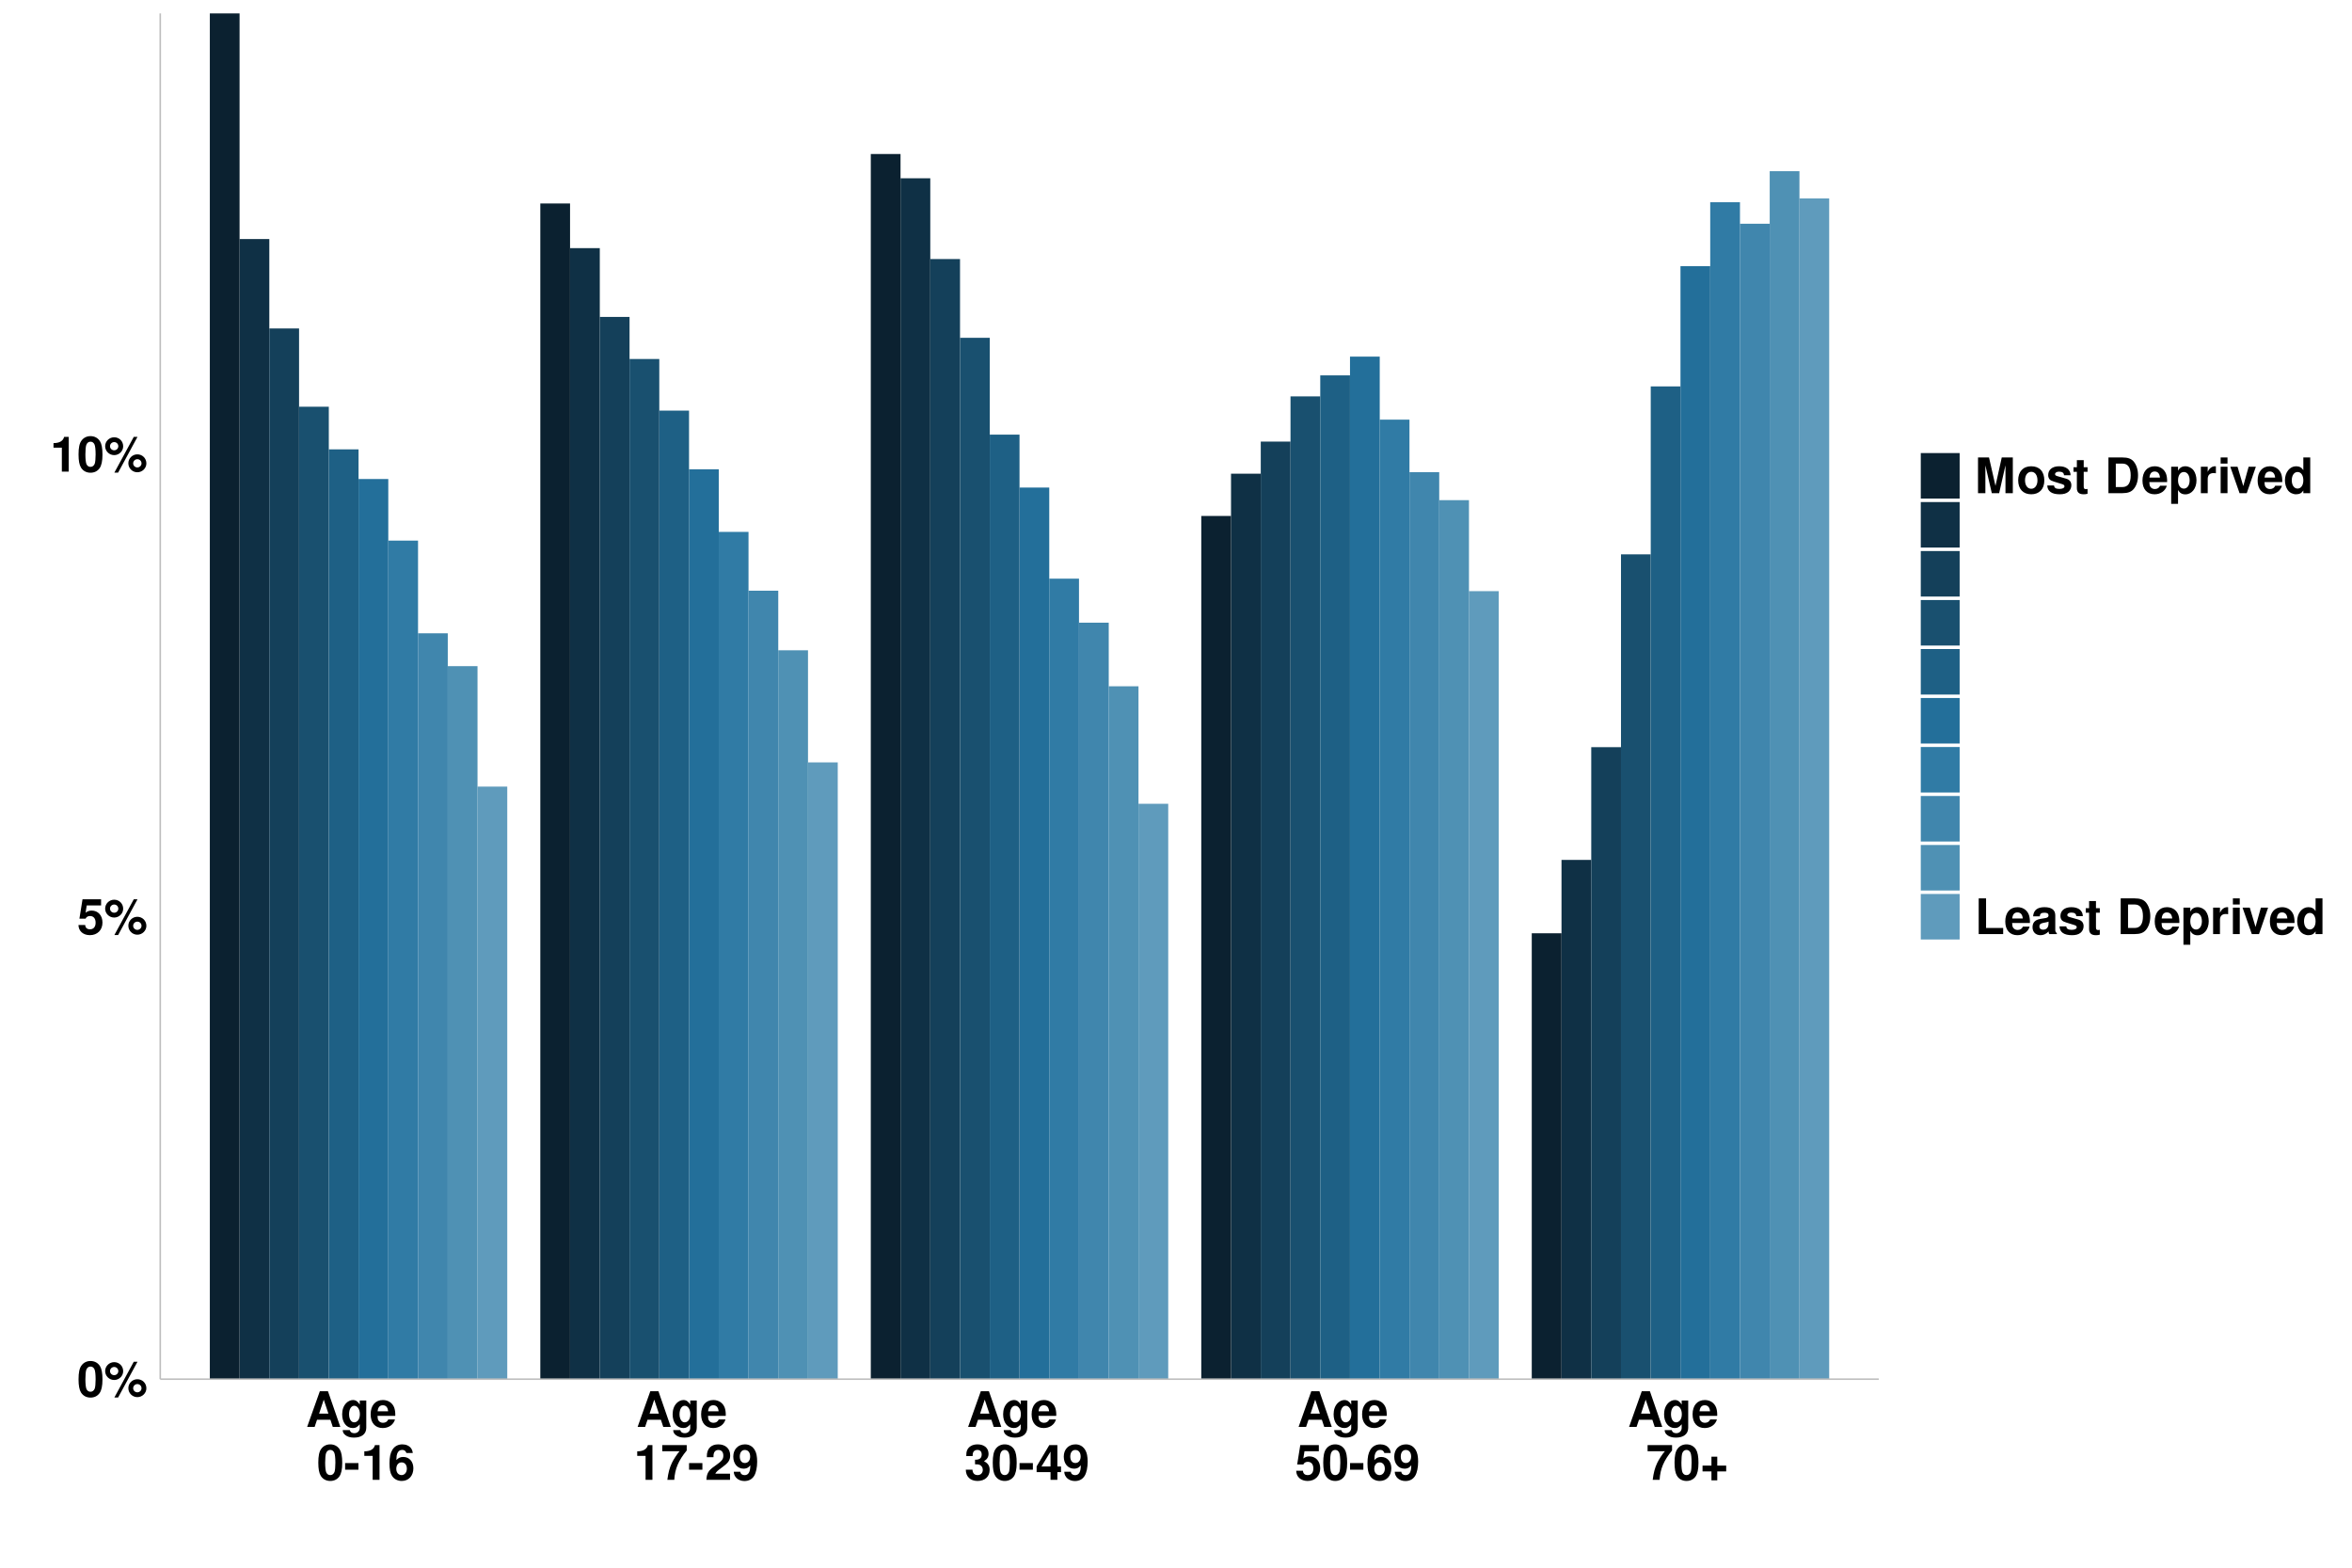 <?xml version="1.0" encoding="UTF-8"?>
<svg xmlns="http://www.w3.org/2000/svg" xmlns:xlink="http://www.w3.org/1999/xlink" width="960pt" height="640pt" viewBox="0 0 960 640" version="1.1">
<defs>
<g>
<symbol overflow="visible" id="glyph0-0">
<path style="stroke:none;" d=""/>
</symbol>
<symbol overflow="visible" id="glyph0-1">
<path style="stroke:none;" d="M 5.453 -14.484 C 3.938 -14.484 2.641 -13.844 1.781 -12.656 C 0.953 -11.562 0.578 -9.766 0.578 -7 C 0.578 -4.484 0.906 -2.719 1.578 -1.641 C 2.422 -0.281 3.797 0.453 5.453 0.453 C 7 0.453 8.266 -0.156 9.141 -1.344 C 9.938 -2.438 10.344 -4.266 10.344 -6.922 C 10.344 -9.516 10.016 -11.281 9.344 -12.375 C 8.5 -13.734 7.125 -14.484 5.453 -14.484 Z M 5.453 -12.219 C 6.188 -12.219 6.766 -11.812 7.094 -11.078 C 7.375 -10.484 7.547 -8.938 7.547 -6.984 C 7.547 -5.375 7.406 -3.812 7.188 -3.234 C 6.859 -2.406 6.266 -1.938 5.453 -1.938 C 4.719 -1.938 4.156 -2.312 3.812 -3.047 C 3.547 -3.641 3.375 -5.125 3.375 -7.016 C 3.375 -8.703 3.516 -10.297 3.734 -10.875 C 4.047 -11.734 4.656 -12.219 5.453 -12.219 Z M 5.453 -12.219 "/>
</symbol>
<symbol overflow="visible" id="glyph0-2">
<path style="stroke:none;" d="M 4.125 -14.016 C 2.094 -14.016 0.438 -12.375 0.438 -10.375 C 0.438 -8.375 2.094 -6.734 4.125 -6.734 C 6.141 -6.734 7.797 -8.359 7.797 -10.344 C 7.797 -12.406 6.188 -14.016 4.125 -14.016 Z M 4.125 -12.047 C 5.078 -12.047 5.812 -11.297 5.812 -10.359 C 5.812 -9.438 5.062 -8.703 4.125 -8.703 C 3.188 -8.703 2.422 -9.438 2.422 -10.375 C 2.422 -11.297 3.188 -12.047 4.125 -12.047 Z M 12.125 -14.188 L 4.203 0.406 L 5.734 0.406 L 13.641 -14.188 Z M 13.578 -7.047 C 11.547 -7.047 9.906 -5.406 9.906 -3.406 C 9.906 -1.375 11.547 0.266 13.578 0.266 C 15.594 0.266 17.266 -1.375 17.266 -3.344 C 17.266 -5.422 15.641 -7.047 13.578 -7.047 Z M 13.578 -5.062 C 14.547 -5.062 15.281 -4.312 15.281 -3.359 C 15.281 -2.453 14.5 -1.703 13.578 -1.703 C 12.641 -1.703 11.875 -2.453 11.875 -3.375 C 11.875 -4.297 12.641 -5.062 13.578 -5.062 Z M 13.578 -5.062 "/>
</symbol>
<symbol overflow="visible" id="glyph0-3">
<path style="stroke:none;" d="M 9.781 -14.188 L 2.203 -14.188 L 0.938 -6.281 L 3.453 -6.281 C 3.766 -6.984 4.406 -7.359 5.266 -7.359 C 6.688 -7.359 7.547 -6.344 7.547 -4.625 C 7.547 -2.953 6.688 -1.938 5.266 -1.938 C 4.047 -1.938 3.359 -2.562 3.297 -3.703 L 0.547 -3.703 C 0.578 -1.219 2.453 0.453 5.219 0.453 C 8.266 0.453 10.344 -1.625 10.344 -4.688 C 10.344 -7.594 8.547 -9.578 5.922 -9.578 C 4.984 -9.578 4.281 -9.344 3.453 -8.719 L 3.922 -11.688 L 9.781 -11.688 Z M 9.781 -14.188 "/>
</symbol>
<symbol overflow="visible" id="glyph0-4">
<path style="stroke:none;" d="M 4.766 -9.781 L 4.766 0 L 7.562 0 L 7.562 -14.188 L 5.703 -14.188 C 5.266 -12.5 3.797 -11.641 1.359 -11.641 L 1.359 -9.781 Z M 4.766 -9.781 "/>
</symbol>
<symbol overflow="visible" id="glyph0-5">
<path style="stroke:none;" d="M 10.016 -2.938 L 10.984 0 L 14.062 0 L 9.016 -14.578 L 5.703 -14.578 L 0.516 0 L 3.578 0 L 4.562 -2.938 Z M 9.203 -5.438 L 5.406 -5.438 L 7.297 -11.141 Z M 9.203 -5.438 "/>
</symbol>
<symbol overflow="visible" id="glyph0-6">
<path style="stroke:none;" d="M 8 -10.797 L 8 -9.141 C 7.219 -10.406 6.359 -10.984 5.219 -10.984 C 4.266 -10.984 3.203 -10.5 2.453 -9.719 C 1.375 -8.594 0.812 -7.047 0.812 -5.141 C 0.812 -1.812 2.578 0.453 5.156 0.453 C 6.312 0.453 7.016 0.078 8 -1.094 L 8 0.359 C 8 1.656 7.078 2.562 5.766 2.562 C 4.766 2.562 4.141 2.125 3.922 1.297 L 1.047 1.297 C 1.062 2.141 1.359 2.719 2.094 3.312 C 2.953 4.016 4.141 4.359 5.656 4.359 C 8.781 4.359 10.656 2.859 10.656 0.359 L 10.656 -10.797 Z M 5.734 -8.641 C 7.062 -8.641 8.047 -7.188 8.047 -5.188 C 8.047 -3.219 7.094 -1.875 5.703 -1.875 C 4.484 -1.875 3.625 -3.219 3.625 -5.188 C 3.625 -7.219 4.484 -8.641 5.734 -8.641 Z M 5.734 -8.641 "/>
</symbol>
<symbol overflow="visible" id="glyph0-7">
<path style="stroke:none;" d="M 10.484 -4.516 C 10.5 -4.766 10.5 -4.859 10.5 -5 C 10.5 -6.078 10.344 -7.078 10.078 -7.844 C 9.359 -9.797 7.625 -10.984 5.438 -10.984 C 2.344 -10.984 0.438 -8.734 0.438 -5.125 C 0.438 -1.656 2.312 0.453 5.375 0.453 C 7.797 0.453 9.766 -0.906 10.375 -3.047 L 7.625 -3.047 C 7.281 -2.188 6.5 -1.688 5.484 -1.688 C 4.688 -1.688 4.047 -2.016 3.641 -2.625 C 3.375 -3.016 3.281 -3.5 3.234 -4.516 Z M 3.281 -6.375 C 3.453 -8.047 4.156 -8.844 5.406 -8.844 C 6.688 -8.844 7.438 -7.984 7.578 -6.375 Z M 3.281 -6.375 "/>
</symbol>
<symbol overflow="visible" id="glyph0-8">
<path style="stroke:none;" d=""/>
</symbol>
<symbol overflow="visible" id="glyph0-9">
<path style="stroke:none;" d="M 5.953 -6.844 L 0.516 -6.844 L 0.516 -4.141 L 5.953 -4.141 Z M 5.953 -6.844 "/>
</symbol>
<symbol overflow="visible" id="glyph0-10">
<path style="stroke:none;" d="M 10.141 -10.953 C 10 -11.875 9.812 -12.344 9.453 -12.859 C 8.719 -13.875 7.422 -14.484 5.875 -14.484 C 4.125 -14.484 2.688 -13.703 1.812 -12.281 C 0.984 -10.906 0.641 -9.312 0.641 -6.734 C 0.641 -4.297 0.938 -2.781 1.656 -1.641 C 2.484 -0.312 3.953 0.453 5.641 0.453 C 8.453 0.453 10.375 -1.641 10.375 -4.734 C 10.375 -7.453 8.703 -9.344 6.266 -9.344 C 5.094 -9.344 4.312 -9 3.438 -8.078 L 3.453 -8.375 C 3.5 -9.703 3.562 -10.125 3.766 -10.656 C 4.141 -11.703 4.812 -12.219 5.797 -12.219 C 6.703 -12.219 7.188 -11.859 7.547 -10.953 Z M 5.562 -7.125 C 6.875 -7.125 7.719 -6.125 7.719 -4.547 C 7.719 -3.047 6.797 -1.938 5.562 -1.938 C 4.281 -1.938 3.406 -2.984 3.406 -4.5 C 3.406 -6.047 4.281 -7.125 5.562 -7.125 Z M 5.562 -7.125 "/>
</symbol>
<symbol overflow="visible" id="glyph0-11">
<path style="stroke:none;" d="M 10.562 -14.188 L 0.578 -14.188 L 0.578 -11.688 L 7.641 -11.688 C 6.781 -10.766 5.078 -8.188 4.516 -6.938 C 3.547 -4.875 3.047 -3.016 2.656 0 L 5.484 0 C 5.734 -4.484 7.203 -7.922 10.562 -11.984 Z M 10.562 -14.188 "/>
</symbol>
<symbol overflow="visible" id="glyph0-12">
<path style="stroke:none;" d="M 10.234 -2.5 L 4.219 -2.5 C 4.594 -3.266 5.047 -3.688 7.125 -5.188 C 9.578 -6.984 10.297 -8.047 10.297 -9.984 C 10.297 -12.719 8.406 -14.484 5.438 -14.484 C 2.5 -14.484 0.781 -12.734 0.781 -9.734 L 0.781 -9.234 L 3.484 -9.234 L 3.484 -9.703 C 3.484 -11.281 4.219 -12.203 5.5 -12.203 C 6.734 -12.203 7.5 -11.344 7.5 -9.922 C 7.5 -8.344 7.016 -7.766 3.859 -5.516 C 1.453 -3.875 0.719 -2.641 0.594 0 L 10.234 0 Z M 10.234 -2.5 "/>
</symbol>
<symbol overflow="visible" id="glyph0-13">
<path style="stroke:none;" d="M 0.766 -3.297 C 0.812 -1.125 2.656 0.484 5.094 0.484 C 6.922 0.484 8.297 -0.281 9.141 -1.719 C 9.875 -2.984 10.312 -5.125 10.312 -7.406 C 10.312 -9.484 10 -11.078 9.344 -12.156 C 8.438 -13.688 7.047 -14.484 5.344 -14.484 C 2.5 -14.484 0.562 -12.438 0.562 -9.484 C 0.562 -6.562 2.281 -4.562 4.797 -4.562 C 5.516 -4.562 6.203 -4.766 6.641 -5.078 C 6.906 -5.266 7.062 -5.438 7.516 -5.953 C 7.516 -3.219 6.766 -1.922 5.188 -1.922 C 4.188 -1.922 3.516 -2.453 3.453 -3.297 Z M 5.266 -12.203 C 6.625 -12.203 7.453 -11.156 7.453 -9.484 C 7.453 -7.922 6.594 -6.875 5.297 -6.875 C 4.016 -6.875 3.219 -7.875 3.219 -9.516 C 3.219 -11.156 4 -12.203 5.266 -12.203 Z M 5.266 -12.203 "/>
</symbol>
<symbol overflow="visible" id="glyph0-14">
<path style="stroke:none;" d="M 4.344 -6.344 C 5.422 -6.344 5.484 -6.344 5.984 -6.203 C 6.922 -5.938 7.516 -5.125 7.516 -4.078 C 7.516 -2.812 6.641 -1.938 5.422 -1.938 C 4.094 -1.938 3.375 -2.703 3.297 -4.156 L 0.578 -4.156 C 0.594 -1.312 2.438 0.453 5.359 0.453 C 8.375 0.453 10.312 -1.312 10.312 -4.078 C 10.312 -5.734 9.594 -6.812 8 -7.594 C 9.297 -8.422 9.859 -9.312 9.859 -10.625 C 9.859 -12.984 8.094 -14.484 5.359 -14.484 C 3.297 -14.484 1.719 -13.578 1.094 -12.047 C 0.844 -11.359 0.766 -10.906 0.766 -9.719 L 3.359 -9.719 C 3.375 -10.484 3.438 -10.859 3.578 -11.219 C 3.844 -11.844 4.484 -12.219 5.297 -12.219 C 6.422 -12.219 7.062 -11.547 7.062 -10.359 C 7.062 -8.922 6.234 -8.219 4.578 -8.219 L 4.344 -8.219 Z M 4.344 -6.344 "/>
</symbol>
<symbol overflow="visible" id="glyph0-15">
<path style="stroke:none;" d="M 10.438 -5.453 L 8.953 -5.453 L 8.953 -14.188 L 5.656 -14.188 L 0.484 -5.5 L 0.484 -3.141 L 6.156 -3.141 L 6.156 0 L 8.953 0 L 8.953 -3.141 L 10.438 -3.141 Z M 6.156 -5.453 L 2.453 -5.453 L 6.156 -11.516 Z M 6.156 -5.453 "/>
</symbol>
<symbol overflow="visible" id="glyph0-16">
<path style="stroke:none;" d="M 10.656 -5.812 L 7.016 -5.812 L 7.016 -9.453 L 4.641 -9.453 L 4.641 -5.812 L 1 -5.812 L 1 -3.438 L 4.641 -3.438 L 4.641 0.203 L 7.016 0.203 L 7.016 -3.438 L 10.656 -3.438 Z M 10.656 -5.812 "/>
</symbol>
<symbol overflow="visible" id="glyph0-17">
<path style="stroke:none;" d="M 4.312 -11.359 L 6.938 0 L 9.938 0 L 12.516 -11.359 L 12.516 0 L 15.516 0 L 15.516 -14.578 L 11 -14.578 L 8.438 -2.984 L 5.797 -14.578 L 1.312 -14.578 L 1.312 0 L 4.312 0 Z M 4.312 -11.359 "/>
</symbol>
<symbol overflow="visible" id="glyph0-18">
<path style="stroke:none;" d="M 6.016 -10.984 C 2.719 -10.984 0.703 -8.797 0.703 -5.266 C 0.703 -1.703 2.719 0.453 6.047 0.453 C 9.344 0.453 11.375 -1.703 11.375 -5.188 C 11.375 -8.844 9.406 -10.984 6.016 -10.984 Z M 6.047 -8.719 C 7.578 -8.719 8.578 -7.344 8.578 -5.219 C 8.578 -3.203 7.547 -1.797 6.047 -1.797 C 4.516 -1.797 3.5 -3.188 3.5 -5.266 C 3.5 -7.344 4.516 -8.719 6.047 -8.719 Z M 6.047 -8.719 "/>
</symbol>
<symbol overflow="visible" id="glyph0-19">
<path style="stroke:none;" d="M 10.094 -7.312 C 10.062 -9.594 8.297 -10.984 5.406 -10.984 C 2.656 -10.984 0.953 -9.594 0.953 -7.375 C 0.953 -6.656 1.188 -6.047 1.562 -5.625 C 1.938 -5.234 2.281 -5.062 3.312 -4.719 L 6.656 -3.688 C 7.359 -3.453 7.594 -3.234 7.594 -2.797 C 7.594 -2.141 6.812 -1.734 5.516 -1.734 C 4.781 -1.734 4.219 -1.859 3.859 -2.125 C 3.562 -2.344 3.438 -2.562 3.312 -3.141 L 0.578 -3.141 C 0.656 -0.766 2.406 0.453 5.688 0.453 C 7.188 0.453 8.312 0.141 9.125 -0.5 C 9.922 -1.141 10.406 -2.141 10.406 -3.203 C 10.406 -4.594 9.703 -5.5 8.281 -5.922 L 4.734 -6.938 C 3.953 -7.188 3.766 -7.344 3.766 -7.781 C 3.766 -8.375 4.406 -8.781 5.375 -8.781 C 6.719 -8.781 7.375 -8.297 7.406 -7.312 Z M 10.094 -7.312 "/>
</symbol>
<symbol overflow="visible" id="glyph0-20">
<path style="stroke:none;" d="M 6.016 -10.578 L 4.453 -10.578 L 4.453 -13.484 L 1.656 -13.484 L 1.656 -10.578 L 0.281 -10.578 L 0.281 -8.719 L 1.656 -8.719 L 1.656 -2.078 C 1.656 -0.375 2.562 0.453 4.406 0.453 C 5.047 0.453 5.5 0.406 6.016 0.234 L 6.016 -1.719 C 5.734 -1.688 5.594 -1.656 5.375 -1.656 C 4.641 -1.656 4.453 -1.875 4.453 -2.844 L 4.453 -8.719 L 6.016 -8.719 Z M 6.016 -10.578 "/>
</symbol>
<symbol overflow="visible" id="glyph0-21">
<path style="stroke:none;" d="M 1.547 0 L 7.234 0 C 9.453 0 10.859 -0.516 11.859 -1.703 C 13 -3.062 13.625 -5.016 13.625 -7.297 C 13.625 -9.562 13 -11.516 11.859 -12.906 C 10.859 -14.078 9.484 -14.578 7.234 -14.578 L 1.547 -14.578 Z M 4.547 -2.5 L 4.547 -12.078 L 7.234 -12.078 C 9.5 -12.078 10.625 -10.5 10.625 -7.281 C 10.625 -4.078 9.5 -2.5 7.234 -2.5 Z M 4.547 -2.5 "/>
</symbol>
<symbol overflow="visible" id="glyph0-22">
<path style="stroke:none;" d="M 3.953 -10.797 L 1.156 -10.797 L 1.156 4.359 L 3.953 4.359 L 3.953 -1.281 C 4.641 -0.078 5.594 0.484 6.953 0.484 C 9.562 0.484 11.484 -1.953 11.484 -5.234 C 11.484 -6.766 11.047 -8.281 10.312 -9.281 C 9.594 -10.297 8.266 -10.984 6.953 -10.984 C 5.594 -10.984 4.641 -10.406 3.953 -9.203 Z M 6.312 -8.641 C 7.734 -8.641 8.688 -7.281 8.688 -5.203 C 8.688 -3.219 7.719 -1.859 6.312 -1.859 C 4.906 -1.859 3.953 -3.219 3.953 -5.234 C 3.953 -7.281 4.906 -8.641 6.312 -8.641 Z M 6.312 -8.641 "/>
</symbol>
<symbol overflow="visible" id="glyph0-23">
<path style="stroke:none;" d="M 1.266 -10.797 L 1.266 0 L 4.062 0 L 4.062 -5.734 C 4.062 -7.375 4.875 -8.203 6.516 -8.203 C 6.812 -8.203 7.016 -8.188 7.406 -8.125 L 7.406 -10.953 C 7.234 -10.984 7.188 -10.984 7.062 -10.984 C 5.781 -10.984 4.688 -10.141 4.062 -8.688 L 4.062 -10.797 Z M 1.266 -10.797 "/>
</symbol>
<symbol overflow="visible" id="glyph0-24">
<path style="stroke:none;" d="M 4.141 -10.797 L 1.344 -10.797 L 1.344 0 L 4.141 0 Z M 4.141 -14.578 L 1.344 -14.578 L 1.344 -12.078 L 4.141 -12.078 Z M 4.141 -14.578 "/>
</symbol>
<symbol overflow="visible" id="glyph0-25">
<path style="stroke:none;" d="M 7 0 L 10.719 -10.797 L 7.766 -10.797 L 5.578 -2.906 L 3.234 -10.797 L 0.281 -10.797 L 4.062 0 Z M 7 0 "/>
</symbol>
<symbol overflow="visible" id="glyph0-26">
<path style="stroke:none;" d="M 8.094 0 L 10.906 0 L 10.906 -14.578 L 8.094 -14.578 L 8.094 -9.406 C 7.406 -10.484 6.484 -10.984 5.125 -10.984 C 2.547 -10.984 0.578 -8.5 0.578 -5.234 C 0.578 -3.781 1.016 -2.297 1.734 -1.266 C 2.484 -0.203 3.797 0.453 5.125 0.453 C 6.484 0.453 7.406 -0.016 8.094 -1.094 Z M 5.734 -8.641 C 7.156 -8.641 8.094 -7.281 8.094 -5.203 C 8.094 -3.234 7.141 -1.875 5.734 -1.875 C 4.344 -1.875 3.375 -3.266 3.375 -5.234 C 3.375 -7.266 4.344 -8.641 5.734 -8.641 Z M 5.734 -8.641 "/>
</symbol>
<symbol overflow="visible" id="glyph0-27">
<path style="stroke:none;" d="M 4.594 -14.578 L 1.594 -14.578 L 1.594 0 L 11.578 0 L 11.578 -2.5 L 4.594 -2.5 Z M 4.594 -14.578 "/>
</symbol>
<symbol overflow="visible" id="glyph0-28">
<path style="stroke:none;" d="M 10.484 -0.344 C 10 -0.797 9.844 -1.125 9.844 -1.656 L 9.844 -7.656 C 9.844 -9.859 8.344 -10.984 5.422 -10.984 C 2.5 -10.984 0.984 -9.734 0.797 -7.234 L 3.5 -7.234 C 3.641 -8.359 4.094 -8.719 5.484 -8.719 C 6.562 -8.719 7.094 -8.359 7.094 -7.641 C 7.094 -7.281 6.922 -6.984 6.625 -6.797 C 6.234 -6.594 6.234 -6.594 4.859 -6.375 L 3.734 -6.188 C 1.594 -5.812 0.562 -4.719 0.562 -2.781 C 0.562 -0.844 1.859 0.453 3.844 0.453 C 5.047 0.453 6.125 -0.047 7.125 -1.078 C 7.125 -0.516 7.188 -0.312 7.438 0 L 10.484 0 Z M 7.094 -4.344 C 7.094 -2.719 6.297 -1.797 4.875 -1.797 C 3.938 -1.797 3.359 -2.297 3.359 -3.094 C 3.359 -3.938 3.797 -4.344 4.953 -4.578 L 5.922 -4.766 C 6.656 -4.906 6.781 -4.938 7.094 -5.094 Z M 7.094 -4.344 "/>
</symbol>
</g>
<clipPath id="clip1">
  <path d="M 194 321 L 208 321 L 208 563.027 L 194 563.027 Z M 194 321 "/>
</clipPath>
<clipPath id="clip2">
  <path d="M 182 271 L 195 271 L 195 563.027 L 182 563.027 Z M 182 271 "/>
</clipPath>
<clipPath id="clip3">
  <path d="M 170 258 L 183 258 L 183 563.027 L 170 563.027 Z M 170 258 "/>
</clipPath>
<clipPath id="clip4">
  <path d="M 158 220 L 171 220 L 171 563.027 L 158 563.027 Z M 158 220 "/>
</clipPath>
<clipPath id="clip5">
  <path d="M 146 195 L 159 195 L 159 563.027 L 146 563.027 Z M 146 195 "/>
</clipPath>
<clipPath id="clip6">
  <path d="M 97 97 L 110 97 L 110 563.027 L 97 563.027 Z M 97 97 "/>
</clipPath>
<clipPath id="clip7">
  <path d="M 109 134 L 123 134 L 123 563.027 L 109 563.027 Z M 109 134 "/>
</clipPath>
<clipPath id="clip8">
  <path d="M 122 166 L 135 166 L 135 563.027 L 122 563.027 Z M 122 166 "/>
</clipPath>
<clipPath id="clip9">
  <path d="M 134 183 L 147 183 L 147 563.027 L 134 563.027 Z M 134 183 "/>
</clipPath>
<clipPath id="clip10">
  <path d="M 85 5.48 L 98 5.48 L 98 563.027 L 85 563.027 Z M 85 5.48 "/>
</clipPath>
<clipPath id="clip11">
  <path d="M 329 311 L 342 311 L 342 563.027 L 329 563.027 Z M 329 311 "/>
</clipPath>
<clipPath id="clip12">
  <path d="M 317 265 L 330 265 L 330 563.027 L 317 563.027 Z M 317 265 "/>
</clipPath>
<clipPath id="clip13">
  <path d="M 305 241 L 318 241 L 318 563.027 L 305 563.027 Z M 305 241 "/>
</clipPath>
<clipPath id="clip14">
  <path d="M 293 217 L 306 217 L 306 563.027 L 293 563.027 Z M 293 217 "/>
</clipPath>
<clipPath id="clip15">
  <path d="M 281 191 L 294 191 L 294 563.027 L 281 563.027 Z M 281 191 "/>
</clipPath>
<clipPath id="clip16">
  <path d="M 232 101 L 245 101 L 245 563.027 L 232 563.027 Z M 232 101 "/>
</clipPath>
<clipPath id="clip17">
  <path d="M 244 129 L 257 129 L 257 563.027 L 244 563.027 Z M 244 129 "/>
</clipPath>
<clipPath id="clip18">
  <path d="M 256 146 L 270 146 L 270 563.027 L 256 563.027 Z M 256 146 "/>
</clipPath>
<clipPath id="clip19">
  <path d="M 269 167 L 282 167 L 282 563.027 L 269 563.027 Z M 269 167 "/>
</clipPath>
<clipPath id="clip20">
  <path d="M 220 83 L 233 83 L 233 563.027 L 220 563.027 Z M 220 83 "/>
</clipPath>
<clipPath id="clip21">
  <path d="M 464 328 L 477 328 L 477 563.027 L 464 563.027 Z M 464 328 "/>
</clipPath>
<clipPath id="clip22">
  <path d="M 452 280 L 465 280 L 465 563.027 L 452 563.027 Z M 452 280 "/>
</clipPath>
<clipPath id="clip23">
  <path d="M 440 254 L 453 254 L 453 563.027 L 440 563.027 Z M 440 254 "/>
</clipPath>
<clipPath id="clip24">
  <path d="M 428 236 L 441 236 L 441 563.027 L 428 563.027 Z M 428 236 "/>
</clipPath>
<clipPath id="clip25">
  <path d="M 416 199 L 429 199 L 429 563.027 L 416 563.027 Z M 416 199 "/>
</clipPath>
<clipPath id="clip26">
  <path d="M 367 72 L 380 72 L 380 563.027 L 367 563.027 Z M 367 72 "/>
</clipPath>
<clipPath id="clip27">
  <path d="M 379 105 L 392 105 L 392 563.027 L 379 563.027 Z M 379 105 "/>
</clipPath>
<clipPath id="clip28">
  <path d="M 391 137 L 404 137 L 404 563.027 L 391 563.027 Z M 391 137 "/>
</clipPath>
<clipPath id="clip29">
  <path d="M 403 177 L 417 177 L 417 563.027 L 403 563.027 Z M 403 177 "/>
</clipPath>
<clipPath id="clip30">
  <path d="M 355 62 L 368 62 L 368 563.027 L 355 563.027 Z M 355 62 "/>
</clipPath>
<clipPath id="clip31">
  <path d="M 599 241 L 612 241 L 612 563.027 L 599 563.027 Z M 599 241 "/>
</clipPath>
<clipPath id="clip32">
  <path d="M 587 204 L 600 204 L 600 563.027 L 587 563.027 Z M 587 204 "/>
</clipPath>
<clipPath id="clip33">
  <path d="M 575 192 L 588 192 L 588 563.027 L 575 563.027 Z M 575 192 "/>
</clipPath>
<clipPath id="clip34">
  <path d="M 563 171 L 576 171 L 576 563.027 L 563 563.027 Z M 563 171 "/>
</clipPath>
<clipPath id="clip35">
  <path d="M 551 145 L 564 145 L 564 563.027 L 551 563.027 Z M 551 145 "/>
</clipPath>
<clipPath id="clip36">
  <path d="M 502 193 L 515 193 L 515 563.027 L 502 563.027 Z M 502 193 "/>
</clipPath>
<clipPath id="clip37">
  <path d="M 514 180 L 527 180 L 527 563.027 L 514 563.027 Z M 514 180 "/>
</clipPath>
<clipPath id="clip38">
  <path d="M 526 161 L 539 161 L 539 563.027 L 526 563.027 Z M 526 161 "/>
</clipPath>
<clipPath id="clip39">
  <path d="M 538 153 L 552 153 L 552 563.027 L 538 563.027 Z M 538 153 "/>
</clipPath>
<clipPath id="clip40">
  <path d="M 490 210 L 503 210 L 503 563.027 L 490 563.027 Z M 490 210 "/>
</clipPath>
<clipPath id="clip41">
  <path d="M 734 81 L 747 81 L 747 563.027 L 734 563.027 Z M 734 81 "/>
</clipPath>
<clipPath id="clip42">
  <path d="M 722 69 L 735 69 L 735 563.027 L 722 563.027 Z M 722 69 "/>
</clipPath>
<clipPath id="clip43">
  <path d="M 710 91 L 723 91 L 723 563.027 L 710 563.027 Z M 710 91 "/>
</clipPath>
<clipPath id="clip44">
  <path d="M 698 82 L 711 82 L 711 563.027 L 698 563.027 Z M 698 82 "/>
</clipPath>
<clipPath id="clip45">
  <path d="M 685 108 L 699 108 L 699 563.027 L 685 563.027 Z M 685 108 "/>
</clipPath>
<clipPath id="clip46">
  <path d="M 637 351 L 650 351 L 650 563.027 L 637 563.027 Z M 637 351 "/>
</clipPath>
<clipPath id="clip47">
  <path d="M 649 305 L 662 305 L 662 563.027 L 649 563.027 Z M 649 305 "/>
</clipPath>
<clipPath id="clip48">
  <path d="M 661 226 L 674 226 L 674 563.027 L 661 563.027 Z M 661 226 "/>
</clipPath>
<clipPath id="clip49">
  <path d="M 673 157 L 686 157 L 686 563.027 L 673 563.027 Z M 673 157 "/>
</clipPath>
<clipPath id="clip50">
  <path d="M 625 380 L 638 380 L 638 563.027 L 625 563.027 Z M 625 380 "/>
</clipPath>
</defs>
<g id="surface132">
<rect x="0" y="0" width="960" height="640" style="fill:rgb(100%,100%,100%);fill-opacity:1;stroke:none;"/>
<rect x="0" y="0" width="960" height="640" style="fill:rgb(100%,100%,100%);fill-opacity:1;stroke:none;"/>
<path style="fill:none;stroke-width:1.067;stroke-linecap:round;stroke-linejoin:round;stroke:rgb(100%,100%,100%);stroke-opacity:1;stroke-miterlimit:10;" d="M 0 640 L 960 640 L 960 0 L 0 0 Z M 0 640 "/>
<g clip-path="url(#clip1)" clip-rule="nonzero">
<path style=" stroke:none;fill-rule:nonzero;fill:rgb(37.255%,60.784%,73.725%);fill-opacity:1;" d="M 194.906 563.027 L 207.047 563.027 L 207.047 321.133 L 194.906 321.133 Z M 194.906 563.027 "/>
</g>
<g clip-path="url(#clip2)" clip-rule="nonzero">
<path style=" stroke:none;fill-rule:nonzero;fill:rgb(30.98%,56.863%,70.588%);fill-opacity:1;" d="M 182.766 563.027 L 194.906 563.027 L 194.906 271.961 L 182.766 271.961 Z M 182.766 563.027 "/>
</g>
<g clip-path="url(#clip3)" clip-rule="nonzero">
<path style=" stroke:none;fill-rule:nonzero;fill:rgb(25.098%,52.549%,67.843%);fill-opacity:1;" d="M 170.625 563.027 L 182.766 563.027 L 182.766 258.531 L 170.625 258.531 Z M 170.625 563.027 "/>
</g>
<g clip-path="url(#clip4)" clip-rule="nonzero">
<path style=" stroke:none;fill-rule:nonzero;fill:rgb(18.824%,48.235%,64.706%);fill-opacity:1;" d="M 158.484 563.027 L 170.625 563.027 L 170.625 220.707 L 158.484 220.707 Z M 158.484 563.027 "/>
</g>
<g clip-path="url(#clip5)" clip-rule="nonzero">
<path style=" stroke:none;fill-rule:nonzero;fill:rgb(13.725%,43.529%,60.392%);fill-opacity:1;" d="M 146.344 563.027 L 158.484 563.027 L 158.484 195.555 L 146.344 195.555 Z M 146.344 563.027 "/>
</g>
<g clip-path="url(#clip6)" clip-rule="nonzero">
<path style=" stroke:none;fill-rule:nonzero;fill:rgb(5.882%,18.824%,27.059%);fill-opacity:1;" d="M 97.785 563.027 L 109.926 563.027 L 109.926 97.586 L 97.785 97.586 Z M 97.785 563.027 "/>
</g>
<g clip-path="url(#clip7)" clip-rule="nonzero">
<path style=" stroke:none;fill-rule:nonzero;fill:rgb(7.843%,25.098%,35.294%);fill-opacity:1;" d="M 109.926 563.027 L 122.066 563.027 L 122.066 134.086 L 109.926 134.086 Z M 109.926 563.027 "/>
</g>
<g clip-path="url(#clip8)" clip-rule="nonzero">
<path style=" stroke:none;fill-rule:nonzero;fill:rgb(9.804%,31.373%,43.529%);fill-opacity:1;" d="M 122.066 563.027 L 134.207 563.027 L 134.207 166.051 L 122.066 166.051 Z M 122.066 563.027 "/>
</g>
<g clip-path="url(#clip9)" clip-rule="nonzero">
<path style=" stroke:none;fill-rule:nonzero;fill:rgb(11.765%,37.647%,52.157%);fill-opacity:1;" d="M 134.207 563.027 L 146.348 563.027 L 146.348 183.449 L 134.207 183.449 Z M 134.207 563.027 "/>
</g>
<g clip-path="url(#clip10)" clip-rule="nonzero">
<path style=" stroke:none;fill-rule:nonzero;fill:rgb(4.314%,12.941%,18.824%);fill-opacity:1;" d="M 85.645 563.027 L 97.785 563.027 L 97.785 5.48 L 85.645 5.48 Z M 85.645 563.027 "/>
</g>
<g clip-path="url(#clip11)" clip-rule="nonzero">
<path style=" stroke:none;fill-rule:nonzero;fill:rgb(37.255%,60.784%,73.725%);fill-opacity:1;" d="M 329.797 563.027 L 341.938 563.027 L 341.938 311.238 L 329.797 311.238 Z M 329.797 563.027 "/>
</g>
<g clip-path="url(#clip12)" clip-rule="nonzero">
<path style=" stroke:none;fill-rule:nonzero;fill:rgb(30.98%,56.863%,70.588%);fill-opacity:1;" d="M 317.656 563.027 L 329.797 563.027 L 329.797 265.484 L 317.656 265.484 Z M 317.656 563.027 "/>
</g>
<g clip-path="url(#clip13)" clip-rule="nonzero">
<path style=" stroke:none;fill-rule:nonzero;fill:rgb(25.098%,52.549%,67.843%);fill-opacity:1;" d="M 305.516 563.027 L 317.656 563.027 L 317.656 241.148 L 305.516 241.148 Z M 305.516 563.027 "/>
</g>
<g clip-path="url(#clip14)" clip-rule="nonzero">
<path style=" stroke:none;fill-rule:nonzero;fill:rgb(18.824%,48.235%,64.706%);fill-opacity:1;" d="M 293.375 563.027 L 305.516 563.027 L 305.516 217.133 L 293.375 217.133 Z M 293.375 563.027 "/>
</g>
<g clip-path="url(#clip15)" clip-rule="nonzero">
<path style=" stroke:none;fill-rule:nonzero;fill:rgb(13.725%,43.529%,60.392%);fill-opacity:1;" d="M 281.234 563.027 L 293.375 563.027 L 293.375 191.602 L 281.234 191.602 Z M 281.234 563.027 "/>
</g>
<g clip-path="url(#clip16)" clip-rule="nonzero">
<path style=" stroke:none;fill-rule:nonzero;fill:rgb(5.882%,18.824%,27.059%);fill-opacity:1;" d="M 232.676 563.027 L 244.816 563.027 L 244.816 101.289 L 232.676 101.289 Z M 232.676 563.027 "/>
</g>
<g clip-path="url(#clip17)" clip-rule="nonzero">
<path style=" stroke:none;fill-rule:nonzero;fill:rgb(7.843%,25.098%,35.294%);fill-opacity:1;" d="M 244.816 563.027 L 256.957 563.027 L 256.957 129.383 L 244.816 129.383 Z M 244.816 563.027 "/>
</g>
<g clip-path="url(#clip18)" clip-rule="nonzero">
<path style=" stroke:none;fill-rule:nonzero;fill:rgb(9.804%,31.373%,43.529%);fill-opacity:1;" d="M 256.957 563.027 L 269.098 563.027 L 269.098 146.566 L 256.957 146.566 Z M 256.957 563.027 "/>
</g>
<g clip-path="url(#clip19)" clip-rule="nonzero">
<path style=" stroke:none;fill-rule:nonzero;fill:rgb(11.765%,37.647%,52.157%);fill-opacity:1;" d="M 269.098 563.027 L 281.238 563.027 L 281.238 167.625 L 269.098 167.625 Z M 269.098 563.027 "/>
</g>
<g clip-path="url(#clip20)" clip-rule="nonzero">
<path style=" stroke:none;fill-rule:nonzero;fill:rgb(4.314%,12.941%,18.824%);fill-opacity:1;" d="M 220.535 563.027 L 232.676 563.027 L 232.676 83.07 L 220.535 83.07 Z M 220.535 563.027 "/>
</g>
<g clip-path="url(#clip21)" clip-rule="nonzero">
<path style=" stroke:none;fill-rule:nonzero;fill:rgb(37.255%,60.784%,73.725%);fill-opacity:1;" d="M 464.688 563.027 L 476.828 563.027 L 476.828 328.145 L 464.688 328.145 Z M 464.688 563.027 "/>
</g>
<g clip-path="url(#clip22)" clip-rule="nonzero">
<path style=" stroke:none;fill-rule:nonzero;fill:rgb(30.98%,56.863%,70.588%);fill-opacity:1;" d="M 452.547 563.027 L 464.688 563.027 L 464.688 280.176 L 452.547 280.176 Z M 452.547 563.027 "/>
</g>
<g clip-path="url(#clip23)" clip-rule="nonzero">
<path style=" stroke:none;fill-rule:nonzero;fill:rgb(25.098%,52.549%,67.843%);fill-opacity:1;" d="M 440.406 563.027 L 452.547 563.027 L 452.547 254.211 L 440.406 254.211 Z M 440.406 563.027 "/>
</g>
<g clip-path="url(#clip24)" clip-rule="nonzero">
<path style=" stroke:none;fill-rule:nonzero;fill:rgb(18.824%,48.235%,64.706%);fill-opacity:1;" d="M 428.266 563.027 L 440.406 563.027 L 440.406 236.234 L 428.266 236.234 Z M 428.266 563.027 "/>
</g>
<g clip-path="url(#clip25)" clip-rule="nonzero">
<path style=" stroke:none;fill-rule:nonzero;fill:rgb(13.725%,43.529%,60.392%);fill-opacity:1;" d="M 416.129 563.027 L 428.27 563.027 L 428.27 199.039 L 416.129 199.039 Z M 416.129 563.027 "/>
</g>
<g clip-path="url(#clip26)" clip-rule="nonzero">
<path style=" stroke:none;fill-rule:nonzero;fill:rgb(5.882%,18.824%,27.059%);fill-opacity:1;" d="M 367.566 563.027 L 379.707 563.027 L 379.707 72.785 L 367.566 72.785 Z M 367.566 563.027 "/>
</g>
<g clip-path="url(#clip27)" clip-rule="nonzero">
<path style=" stroke:none;fill-rule:nonzero;fill:rgb(7.843%,25.098%,35.294%);fill-opacity:1;" d="M 379.707 563.027 L 391.848 563.027 L 391.848 105.742 L 379.707 105.742 Z M 379.707 563.027 "/>
</g>
<g clip-path="url(#clip28)" clip-rule="nonzero">
<path style=" stroke:none;fill-rule:nonzero;fill:rgb(9.804%,31.373%,43.529%);fill-opacity:1;" d="M 391.848 563.027 L 403.988 563.027 L 403.988 137.91 L 391.848 137.91 Z M 391.848 563.027 "/>
</g>
<g clip-path="url(#clip29)" clip-rule="nonzero">
<path style=" stroke:none;fill-rule:nonzero;fill:rgb(11.765%,37.647%,52.157%);fill-opacity:1;" d="M 403.988 563.027 L 416.129 563.027 L 416.129 177.426 L 403.988 177.426 Z M 403.988 563.027 "/>
</g>
<g clip-path="url(#clip30)" clip-rule="nonzero">
<path style=" stroke:none;fill-rule:nonzero;fill:rgb(4.314%,12.941%,18.824%);fill-opacity:1;" d="M 355.426 563.027 L 367.566 563.027 L 367.566 62.871 L 355.426 62.871 Z M 355.426 563.027 "/>
</g>
<g clip-path="url(#clip31)" clip-rule="nonzero">
<path style=" stroke:none;fill-rule:nonzero;fill:rgb(37.255%,60.784%,73.725%);fill-opacity:1;" d="M 599.578 563.027 L 611.719 563.027 L 611.719 241.328 L 599.578 241.328 Z M 599.578 563.027 "/>
</g>
<g clip-path="url(#clip32)" clip-rule="nonzero">
<path style=" stroke:none;fill-rule:nonzero;fill:rgb(30.98%,56.863%,70.588%);fill-opacity:1;" d="M 587.438 563.027 L 599.578 563.027 L 599.578 204.184 L 587.438 204.184 Z M 587.438 563.027 "/>
</g>
<g clip-path="url(#clip33)" clip-rule="nonzero">
<path style=" stroke:none;fill-rule:nonzero;fill:rgb(25.098%,52.549%,67.843%);fill-opacity:1;" d="M 575.297 563.027 L 587.438 563.027 L 587.438 192.766 L 575.297 192.766 Z M 575.297 563.027 "/>
</g>
<g clip-path="url(#clip34)" clip-rule="nonzero">
<path style=" stroke:none;fill-rule:nonzero;fill:rgb(18.824%,48.235%,64.706%);fill-opacity:1;" d="M 563.156 563.027 L 575.297 563.027 L 575.297 171.305 L 563.156 171.305 Z M 563.156 563.027 "/>
</g>
<g clip-path="url(#clip35)" clip-rule="nonzero">
<path style=" stroke:none;fill-rule:nonzero;fill:rgb(13.725%,43.529%,60.392%);fill-opacity:1;" d="M 551.02 563.027 L 563.16 563.027 L 563.16 145.578 L 551.02 145.578 Z M 551.02 563.027 "/>
</g>
<g clip-path="url(#clip36)" clip-rule="nonzero">
<path style=" stroke:none;fill-rule:nonzero;fill:rgb(5.882%,18.824%,27.059%);fill-opacity:1;" d="M 502.457 563.027 L 514.598 563.027 L 514.598 193.391 L 502.457 193.391 Z M 502.457 563.027 "/>
</g>
<g clip-path="url(#clip37)" clip-rule="nonzero">
<path style=" stroke:none;fill-rule:nonzero;fill:rgb(7.843%,25.098%,35.294%);fill-opacity:1;" d="M 514.598 563.027 L 526.738 563.027 L 526.738 180.277 L 514.598 180.277 Z M 514.598 563.027 "/>
</g>
<g clip-path="url(#clip38)" clip-rule="nonzero">
<path style=" stroke:none;fill-rule:nonzero;fill:rgb(9.804%,31.373%,43.529%);fill-opacity:1;" d="M 526.738 563.027 L 538.879 563.027 L 538.879 161.828 L 526.738 161.828 Z M 526.738 563.027 "/>
</g>
<g clip-path="url(#clip39)" clip-rule="nonzero">
<path style=" stroke:none;fill-rule:nonzero;fill:rgb(11.765%,37.647%,52.157%);fill-opacity:1;" d="M 538.879 563.027 L 551.02 563.027 L 551.02 153.234 L 538.879 153.234 Z M 538.879 563.027 "/>
</g>
<g clip-path="url(#clip40)" clip-rule="nonzero">
<path style=" stroke:none;fill-rule:nonzero;fill:rgb(4.314%,12.941%,18.824%);fill-opacity:1;" d="M 490.316 563.027 L 502.457 563.027 L 502.457 210.645 L 490.316 210.645 Z M 490.316 563.027 "/>
</g>
<g clip-path="url(#clip41)" clip-rule="nonzero">
<path style=" stroke:none;fill-rule:nonzero;fill:rgb(37.255%,60.784%,73.725%);fill-opacity:1;" d="M 734.469 563.027 L 746.609 563.027 L 746.609 81.004 L 734.469 81.004 Z M 734.469 563.027 "/>
</g>
<g clip-path="url(#clip42)" clip-rule="nonzero">
<path style=" stroke:none;fill-rule:nonzero;fill:rgb(30.98%,56.863%,70.588%);fill-opacity:1;" d="M 722.328 563.027 L 734.469 563.027 L 734.469 69.891 L 722.328 69.891 Z M 722.328 563.027 "/>
</g>
<g clip-path="url(#clip43)" clip-rule="nonzero">
<path style=" stroke:none;fill-rule:nonzero;fill:rgb(25.098%,52.549%,67.843%);fill-opacity:1;" d="M 710.188 563.027 L 722.328 563.027 L 722.328 91.352 L 710.188 91.352 Z M 710.188 563.027 "/>
</g>
<g clip-path="url(#clip44)" clip-rule="nonzero">
<path style=" stroke:none;fill-rule:nonzero;fill:rgb(18.824%,48.235%,64.706%);fill-opacity:1;" d="M 698.051 563.027 L 710.191 563.027 L 710.191 82.551 L 698.051 82.551 Z M 698.051 563.027 "/>
</g>
<g clip-path="url(#clip45)" clip-rule="nonzero">
<path style=" stroke:none;fill-rule:nonzero;fill:rgb(13.725%,43.529%,60.392%);fill-opacity:1;" d="M 685.91 563.027 L 698.051 563.027 L 698.051 108.641 L 685.91 108.641 Z M 685.91 563.027 "/>
</g>
<g clip-path="url(#clip46)" clip-rule="nonzero">
<path style=" stroke:none;fill-rule:nonzero;fill:rgb(5.882%,18.824%,27.059%);fill-opacity:1;" d="M 637.348 563.027 L 649.488 563.027 L 649.488 351.043 L 637.348 351.043 Z M 637.348 563.027 "/>
</g>
<g clip-path="url(#clip47)" clip-rule="nonzero">
<path style=" stroke:none;fill-rule:nonzero;fill:rgb(7.843%,25.098%,35.294%);fill-opacity:1;" d="M 649.488 563.027 L 661.629 563.027 L 661.629 305.031 L 649.488 305.031 Z M 649.488 563.027 "/>
</g>
<g clip-path="url(#clip48)" clip-rule="nonzero">
<path style=" stroke:none;fill-rule:nonzero;fill:rgb(9.804%,31.373%,43.529%);fill-opacity:1;" d="M 661.629 563.027 L 673.77 563.027 L 673.77 226.293 L 661.629 226.293 Z M 661.629 563.027 "/>
</g>
<g clip-path="url(#clip49)" clip-rule="nonzero">
<path style=" stroke:none;fill-rule:nonzero;fill:rgb(11.765%,37.647%,52.157%);fill-opacity:1;" d="M 673.77 563.027 L 685.91 563.027 L 685.91 157.738 L 673.77 157.738 Z M 673.77 563.027 "/>
</g>
<g clip-path="url(#clip50)" clip-rule="nonzero">
<path style=" stroke:none;fill-rule:nonzero;fill:rgb(4.314%,12.941%,18.824%);fill-opacity:1;" d="M 625.207 563.027 L 637.348 563.027 L 637.348 380.996 L 625.207 380.996 Z M 625.207 563.027 "/>
</g>
<path style="fill:none;stroke-width:0.64;stroke-linecap:butt;stroke-linejoin:round;stroke:rgb(74.51%,74.51%,74.51%);stroke-opacity:1;stroke-miterlimit:10;" d="M 65.41 563.027 L 65.41 5.48 "/>
<g style="fill:rgb(0%,0%,0%);fill-opacity:1;">
  <use xlink:href="#glyph0-1" x="31.48" y="570.107"/>
  <use xlink:href="#glyph0-2" x="42.48" y="570.107"/>
</g>
<g style="fill:rgb(0%,0%,0%);fill-opacity:1;">
  <use xlink:href="#glyph0-3" x="31.48" y="381.318"/>
  <use xlink:href="#glyph0-2" x="42.48" y="381.318"/>
</g>
<g style="fill:rgb(0%,0%,0%);fill-opacity:1;">
  <use xlink:href="#glyph0-4" x="20.48" y="192.533"/>
  <use xlink:href="#glyph0-1" x="31.48" y="192.533"/>
  <use xlink:href="#glyph0-2" x="42.48" y="192.533"/>
</g>
<path style="fill:none;stroke-width:0.64;stroke-linecap:butt;stroke-linejoin:round;stroke:rgb(74.51%,74.51%,74.51%);stroke-opacity:1;stroke-miterlimit:10;" d="M 65.41 563.027 L 766.844 563.027 "/>
<g style="fill:rgb(0%,0%,0%);fill-opacity:1;">
  <use xlink:href="#glyph0-5" x="124.844" y="582.537"/>
  <use xlink:href="#glyph0-6" x="138.844" y="582.537"/>
  <use xlink:href="#glyph0-7" x="150.844" y="582.537"/>
  <use xlink:href="#glyph0-8" x="161.844" y="582.537"/>
</g>
<g style="fill:rgb(0%,0%,0%);fill-opacity:1;">
  <use xlink:href="#glyph0-8" x="123.344" y="604.139"/>
  <use xlink:href="#glyph0-1" x="129.344" y="604.139"/>
  <use xlink:href="#glyph0-9" x="140.344" y="604.139"/>
  <use xlink:href="#glyph0-4" x="147.344" y="604.139"/>
  <use xlink:href="#glyph0-10" x="158.344" y="604.139"/>
</g>
<g style="fill:rgb(0%,0%,0%);fill-opacity:1;">
  <use xlink:href="#glyph0-5" x="259.734" y="582.537"/>
  <use xlink:href="#glyph0-6" x="273.734" y="582.537"/>
  <use xlink:href="#glyph0-7" x="285.734" y="582.537"/>
  <use xlink:href="#glyph0-8" x="296.734" y="582.537"/>
</g>
<g style="fill:rgb(0%,0%,0%);fill-opacity:1;">
  <use xlink:href="#glyph0-8" x="252.734" y="604.139"/>
  <use xlink:href="#glyph0-4" x="258.734" y="604.139"/>
  <use xlink:href="#glyph0-11" x="269.734" y="604.139"/>
  <use xlink:href="#glyph0-9" x="280.734" y="604.139"/>
  <use xlink:href="#glyph0-12" x="287.734" y="604.139"/>
  <use xlink:href="#glyph0-13" x="298.734" y="604.139"/>
</g>
<g style="fill:rgb(0%,0%,0%);fill-opacity:1;">
  <use xlink:href="#glyph0-5" x="394.629" y="582.537"/>
  <use xlink:href="#glyph0-6" x="408.629" y="582.537"/>
  <use xlink:href="#glyph0-7" x="420.629" y="582.537"/>
  <use xlink:href="#glyph0-8" x="431.629" y="582.537"/>
</g>
<g style="fill:rgb(0%,0%,0%);fill-opacity:1;">
  <use xlink:href="#glyph0-8" x="387.629" y="604.139"/>
  <use xlink:href="#glyph0-14" x="393.629" y="604.139"/>
  <use xlink:href="#glyph0-1" x="404.629" y="604.139"/>
  <use xlink:href="#glyph0-9" x="415.629" y="604.139"/>
  <use xlink:href="#glyph0-15" x="422.629" y="604.139"/>
  <use xlink:href="#glyph0-13" x="433.629" y="604.139"/>
</g>
<g style="fill:rgb(0%,0%,0%);fill-opacity:1;">
  <use xlink:href="#glyph0-5" x="529.52" y="582.537"/>
  <use xlink:href="#glyph0-6" x="543.52" y="582.537"/>
  <use xlink:href="#glyph0-7" x="555.52" y="582.537"/>
  <use xlink:href="#glyph0-8" x="566.52" y="582.537"/>
</g>
<g style="fill:rgb(0%,0%,0%);fill-opacity:1;">
  <use xlink:href="#glyph0-8" x="522.52" y="604.139"/>
  <use xlink:href="#glyph0-3" x="528.52" y="604.139"/>
  <use xlink:href="#glyph0-1" x="539.52" y="604.139"/>
  <use xlink:href="#glyph0-9" x="550.52" y="604.139"/>
  <use xlink:href="#glyph0-10" x="557.52" y="604.139"/>
  <use xlink:href="#glyph0-13" x="568.52" y="604.139"/>
</g>
<g style="fill:rgb(0%,0%,0%);fill-opacity:1;">
  <use xlink:href="#glyph0-5" x="664.41" y="582.537"/>
  <use xlink:href="#glyph0-6" x="678.41" y="582.537"/>
  <use xlink:href="#glyph0-7" x="690.41" y="582.537"/>
  <use xlink:href="#glyph0-8" x="701.41" y="582.537"/>
</g>
<g style="fill:rgb(0%,0%,0%);fill-opacity:1;">
  <use xlink:href="#glyph0-8" x="665.91" y="604.139"/>
  <use xlink:href="#glyph0-11" x="671.91" y="604.139"/>
  <use xlink:href="#glyph0-1" x="682.91" y="604.139"/>
  <use xlink:href="#glyph0-16" x="693.91" y="604.139"/>
</g>
<path style=" stroke:none;fill-rule:nonzero;fill:rgb(100%,100%,100%);fill-opacity:1;" d="M 777.801 389.73 L 954.52 389.73 L 954.52 178.773 L 777.801 178.773 Z M 777.801 389.73 "/>
<path style=" stroke:none;fill-rule:nonzero;fill:rgb(4.314%,12.941%,18.824%);fill-opacity:1;" d="M 783.992 203.543 L 799.855 203.543 L 799.855 184.961 L 783.992 184.961 Z M 783.992 203.543 "/>
<path style=" stroke:none;fill-rule:nonzero;fill:rgb(5.882%,18.824%,27.059%);fill-opacity:1;" d="M 783.992 223.543 L 799.855 223.543 L 799.855 204.961 L 783.992 204.961 Z M 783.992 223.543 "/>
<path style=" stroke:none;fill-rule:nonzero;fill:rgb(7.843%,25.098%,35.294%);fill-opacity:1;" d="M 783.992 243.543 L 799.855 243.543 L 799.855 224.961 L 783.992 224.961 Z M 783.992 243.543 "/>
<path style=" stroke:none;fill-rule:nonzero;fill:rgb(9.804%,31.373%,43.529%);fill-opacity:1;" d="M 783.992 263.543 L 799.855 263.543 L 799.855 244.961 L 783.992 244.961 Z M 783.992 263.543 "/>
<path style=" stroke:none;fill-rule:nonzero;fill:rgb(11.765%,37.647%,52.157%);fill-opacity:1;" d="M 783.992 283.543 L 799.855 283.543 L 799.855 264.961 L 783.992 264.961 Z M 783.992 283.543 "/>
<path style=" stroke:none;fill-rule:nonzero;fill:rgb(13.725%,43.529%,60.392%);fill-opacity:1;" d="M 783.992 303.543 L 799.855 303.543 L 799.855 284.961 L 783.992 284.961 Z M 783.992 303.543 "/>
<path style=" stroke:none;fill-rule:nonzero;fill:rgb(18.824%,48.235%,64.706%);fill-opacity:1;" d="M 783.992 323.543 L 799.855 323.543 L 799.855 304.961 L 783.992 304.961 Z M 783.992 323.543 "/>
<path style=" stroke:none;fill-rule:nonzero;fill:rgb(25.098%,52.549%,67.843%);fill-opacity:1;" d="M 783.992 343.543 L 799.855 343.543 L 799.855 324.961 L 783.992 324.961 Z M 783.992 343.543 "/>
<path style=" stroke:none;fill-rule:nonzero;fill:rgb(30.98%,56.863%,70.588%);fill-opacity:1;" d="M 783.992 363.543 L 799.855 363.543 L 799.855 344.961 L 783.992 344.961 Z M 783.992 363.543 "/>
<path style=" stroke:none;fill-rule:nonzero;fill:rgb(37.255%,60.784%,73.725%);fill-opacity:1;" d="M 783.992 383.543 L 799.855 383.543 L 799.855 364.961 L 783.992 364.961 Z M 783.992 383.543 "/>
<g style="fill:rgb(0%,0%,0%);fill-opacity:1;">
  <use xlink:href="#glyph0-17" x="806.043" y="201.334"/>
  <use xlink:href="#glyph0-18" x="823.043" y="201.334"/>
  <use xlink:href="#glyph0-19" x="835.043" y="201.334"/>
  <use xlink:href="#glyph0-20" x="846.043" y="201.334"/>
  <use xlink:href="#glyph0-8" x="853.043" y="201.334"/>
  <use xlink:href="#glyph0-21" x="859.043" y="201.334"/>
  <use xlink:href="#glyph0-7" x="874.043" y="201.334"/>
  <use xlink:href="#glyph0-22" x="885.043" y="201.334"/>
  <use xlink:href="#glyph0-23" x="897.043" y="201.334"/>
  <use xlink:href="#glyph0-24" x="905.043" y="201.334"/>
  <use xlink:href="#glyph0-25" x="910.043" y="201.334"/>
  <use xlink:href="#glyph0-7" x="921.043" y="201.334"/>
  <use xlink:href="#glyph0-26" x="932.043" y="201.334"/>
</g>
<g style="fill:rgb(0%,0%,0%);fill-opacity:1;">
  <use xlink:href="#glyph0-27" x="806.043" y="381.334"/>
  <use xlink:href="#glyph0-7" x="818.043" y="381.334"/>
  <use xlink:href="#glyph0-28" x="829.043" y="381.334"/>
  <use xlink:href="#glyph0-19" x="840.043" y="381.334"/>
  <use xlink:href="#glyph0-20" x="851.043" y="381.334"/>
  <use xlink:href="#glyph0-8" x="858.043" y="381.334"/>
  <use xlink:href="#glyph0-21" x="864.043" y="381.334"/>
  <use xlink:href="#glyph0-7" x="879.043" y="381.334"/>
  <use xlink:href="#glyph0-22" x="890.043" y="381.334"/>
  <use xlink:href="#glyph0-23" x="902.043" y="381.334"/>
  <use xlink:href="#glyph0-24" x="910.043" y="381.334"/>
  <use xlink:href="#glyph0-25" x="915.043" y="381.334"/>
  <use xlink:href="#glyph0-7" x="926.043" y="381.334"/>
  <use xlink:href="#glyph0-26" x="937.043" y="381.334"/>
</g>
</g>
</svg>
